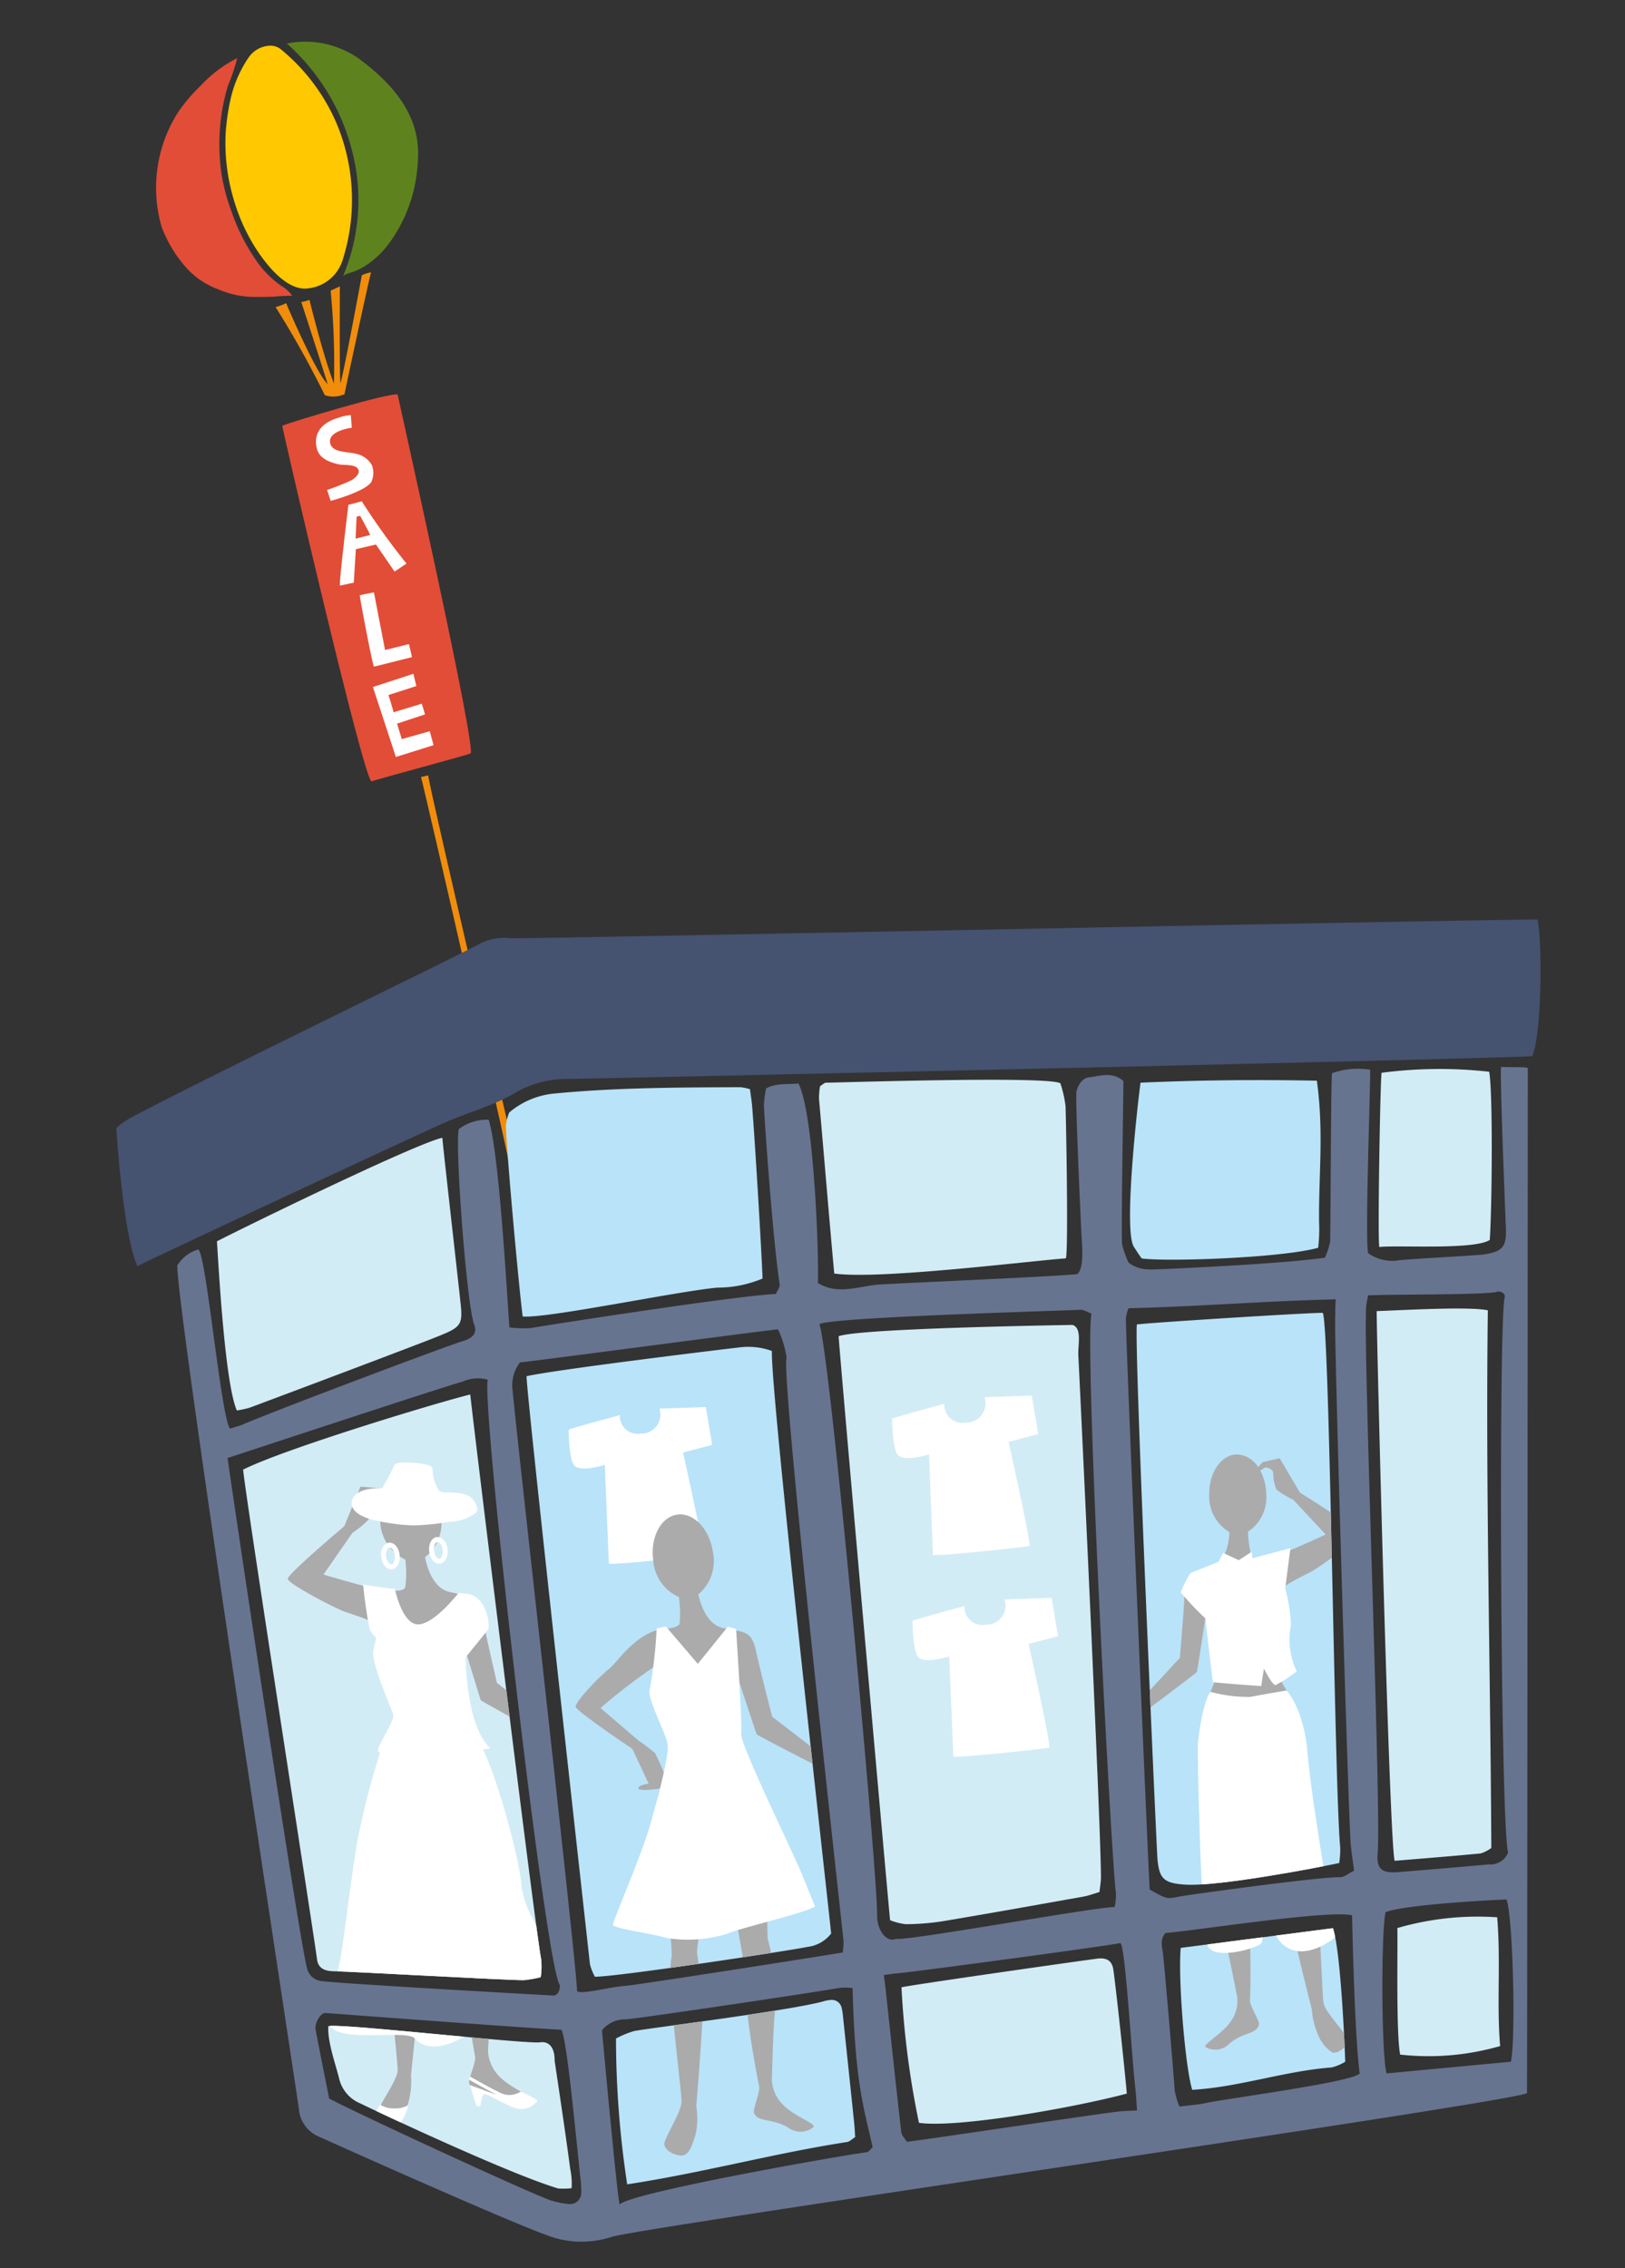 <svg xmlns="http://www.w3.org/2000/svg" xmlns:xlink="http://www.w3.org/1999/xlink" width="168.241" height="234.762" viewBox="0 0 168.241 234.762"><rect x="0" y="0" width="168.241" height="234.762" fill="#333333" stroke="none"/><defs><clipPath id="clip-path"><rect id="&#x9577;&#x65B9;&#x5F62;_24990" data-name="&#x9577;&#x65B9;&#x5F62; 24990" width="40.777" height="117.225" transform="translate(0 0)" fill="none"></rect></clipPath><clipPath id="clip-path-2"><rect id="&#x9577;&#x65B9;&#x5F62;_24989" data-name="&#x9577;&#x65B9;&#x5F62; 24989" width="148.314" height="135.142" fill="none"></rect></clipPath><clipPath id="clip-path-3"><rect id="&#x9577;&#x65B9;&#x5F62;_24978" data-name="&#x9577;&#x65B9;&#x5F62; 24978" width="148.314" height="135.141" fill="none"></rect></clipPath><clipPath id="clip-path-4"><path id="&#x30D1;&#x30B9;_42965" data-name="&#x30D1;&#x30B9; 42965" d="M51.409,31.544c-1.38.054-19.26.959-22.314,1.439C28.929,34.4,31.2,89.488,31.388,94.108a5.414,5.414,0,0,0,.421,1.341c2.613.155,20.782-1.33,22.144-1.541A3.635,3.635,0,0,0,56.507,92.7c-.028-1.64-2.355-56.256-1.9-60.546a7.226,7.226,0,0,0-2.9-.618c-.1,0-.194,0-.291.006" transform="translate(-29.086 -31.538)" fill="none"></path></clipPath><clipPath id="clip-path-6"><path id="&#x30D1;&#x30B9;_42970" data-name="&#x30D1;&#x30B9; 42970" d="M75.041,31.919c-.452,2.105-1.757,54.321-1.743,55.3.036,2.072.509,2.54,2.574,2.846,3.36.495,14.072-.8,16.16-1.1a9.865,9.865,0,0,0,.217-1.6c-.181-6.009,2.71-54.17,2.062-55.3-1.072-.093-10.642-.183-15.913-.183-1.744,0-3.018.01-3.357.032" transform="translate(-73.298 -31.887)" fill="none"></path></clipPath><clipPath id="clip-path-8"><path id="&#x30D1;&#x30B9;_42993" data-name="&#x30D1;&#x30B9; 42993" d="M7.618,39.741c.028,2.554,3.848,47.365,4.089,51.089.054.853.6,1.255,1.676,1.338,1.377.109,18.136,2.222,19.512,2.292a11.622,11.622,0,0,0,1.773-.183,7.42,7.42,0,0,0,.176-1.856c-.33-1.864-3.229-57.61-3.233-58.789-3.565.616-19.551,4.252-23.993,6.108" transform="translate(-7.618 -33.633)" fill="none"></path></clipPath><clipPath id="clip-path-10"><path id="&#x30D1;&#x30B9;_43003" data-name="&#x30D1;&#x30B9; 43003" d="M11.049,79.654c-.206,1.633.494,4.029.739,5.479a3.71,3.71,0,0,0,2,2.721c1.7.986,14.681,8.262,19.816,10.215a3.307,3.307,0,0,0,.878.063c.184,0,.362,0,.51.008a7.155,7.155,0,0,0,0-1.976c-.226-3.7-.533-7.4-.828-11.31.158-1.888-.931-2.034-1.3-2-.694.07-5.708-.768-10.76-1.6-4.859-.8-9.752-1.61-10.875-1.61a.954.954,0,0,0-.18.013" transform="translate(-11.011 -79.641)" fill="none"></path></clipPath><clipPath id="clip-path-12"><path id="&#x30D1;&#x30B9;_43007" data-name="&#x30D1;&#x30B9; 43007" d="M53.934,80.435c-4.061.736-17.186,1.423-19.632,1.666a9.577,9.577,0,0,0-1.963.643,100.621,100.621,0,0,0,.106,15.13c7.787-.626,15.395-2.146,23.006-2.774.266-.021.513-.259.867-.448,0-.455.024-.933.007-1.407q-.186-5.6-.389-11.2a5.118,5.118,0,0,0-.082-.877,1.044,1.044,0,0,0-1.053-.846c-.031,0-.063,0-.095,0a4.367,4.367,0,0,0-.772.117" transform="translate(-32.094 -80.318)" fill="none"></path></clipPath><clipPath id="clip-path-14"><path id="&#x30D1;&#x30B9;_43012" data-name="&#x30D1;&#x30B9; 43012" d="M74.655,78.547c-.512,3.143-.406,12.333.159,14.731,4.873.066,9.673-1.274,14.572-1.3a5.058,5.058,0,0,0,1.429-.489c.078-2.312.31-11.484-.305-13.872l-15.855.931" transform="translate(-74.325 -77.616)" fill="none"></path></clipPath></defs><g id="asset7" transform="translate(-208.361 -4876.598)"><g id="&#x30B0;&#x30EB;&#x30FC;&#x30D7;_9921" data-name="&#x30B0;&#x30EB;&#x30FC;&#x30D7; 9921" transform="matrix(0.891, -0.454, 0.454, 0.891, 208.361, 4895.11)"><g id="&#x30B0;&#x30EB;&#x30FC;&#x30D7;_9920" data-name="&#x30B0;&#x30EB;&#x30FC;&#x30D7; 9920" clip-path="url(#clip-path)"><path id="&#x30D1;&#x30B9;_43017" data-name="&#x30D1;&#x30B9; 43017" d="M28.847,25.9c-.193.257-6.376,8.31-7.031,8.929.163-.577,4.484-8.939,4.484-8.939l-1.054-.038a77.9,77.9,0,0,1-4.055,8.715c.276-2.933,1.67-8.859,1.67-8.859a6.468,6.468,0,0,1-.854-.18s-1.029,6.539-1.425,8.8c-.567-1.621-.048-9.3-.023-9.411a7.068,7.068,0,0,1-1.16-.138,100.694,100.694,0,0,1,.4,10.431,2.746,2.746,0,0,0,1.644.813l.208.041c.225-.286,7.934-9.814,8.188-9.991a2.878,2.878,0,0,0-.99-.174" fill="#f18d0b" fill-rule="evenodd"></path><path id="&#x30D1;&#x30B9;_43018" data-name="&#x30D1;&#x30B9; 43018" d="M10.731,74.95C10.747,75.12.6,115.824.037,117.084c-.165.368.242-.262.826.141.17-.323,10-40.4,10.605-42.092-.248-.056-.494-.116-.737-.183" fill="#f18d0b" fill-rule="evenodd"></path><path id="&#x30D1;&#x30B9;_43019" data-name="&#x30D1;&#x30B9; 43019" d="M26.551,38.57c-.5,1.84-9.406,36.65-10.156,36.535-1.273-.193-8.91-1.831-10.449-2.088-.473-1.169,8.146-35.873,8.49-36.984C15.6,36.118,25.846,38,26.551,38.57" fill="#e24d37" fill-rule="evenodd"></path><path id="&#x30D1;&#x30B9;_43020" data-name="&#x30D1;&#x30B9; 43020" d="M20.59,12.9a20.337,20.337,0,0,1,2.364-6.486,22.96,22.96,0,0,1,2.1-2.976,12.606,12.606,0,0,1,3.5-2.9A2.84,2.84,0,0,1,31.095.377a1.761,1.761,0,0,1,.869.8,20.245,20.245,0,0,1,1.715,9.121A20.414,20.414,0,0,1,27.9,23.477a4.205,4.205,0,0,1-4.669,1.085c-1.884-.683-2.551-3.6-2.807-5.327A19.462,19.462,0,0,1,20.59,12.9" fill="#ffc800" fill-rule="evenodd"></path><path id="&#x30D1;&#x30B9;_43021" data-name="&#x30D1;&#x30B9; 43021" d="M27.556.019a20.821,20.821,0,0,1-2.137,2.093A20.188,20.188,0,0,0,23.448,4.49a21.739,21.739,0,0,0-2.763,5.4A20.336,20.336,0,0,0,19.811,14a20.255,20.255,0,0,0-.052,5.236,10.456,10.456,0,0,0,1.151,3.837,3.833,3.833,0,0,1,.561,1.447,17.4,17.4,0,0,0-1.849-.826c-.555-.278-1.126-.537-1.673-.829a9.588,9.588,0,0,1-3.017-2.435,8.277,8.277,0,0,1-1.972-3.668,13.682,13.682,0,0,1-.312-4.7,14.545,14.545,0,0,1,6.928-9.847A17.644,17.644,0,0,1,22.949.819a13.254,13.254,0,0,1,4.607-.8" fill="#e24d37" fill-rule="evenodd"></path><path id="&#x30D1;&#x30B9;_43022" data-name="&#x30D1;&#x30B9; 43022" d="M27.042,25.118a20.2,20.2,0,0,0,6.774-11.246A22.1,22.1,0,0,0,32.818,1a9.678,9.678,0,0,1,5.92,4.751c1.9,3.812,3.046,8.032.813,11.955a16.773,16.773,0,0,1-2.239,3.152,15.546,15.546,0,0,1-4.639,3.469,9.456,9.456,0,0,1-2.83.837,6.94,6.94,0,0,1-1.476.034c-.261-.022-1.109-.257-1.325-.077" fill="#5e831e" fill-rule="evenodd"></path><path id="&#x30D1;&#x30B9;_43023" data-name="&#x30D1;&#x30B9; 43023" d="M15.559,44.062a22.982,22.982,0,0,0,2.782.252c.744-.1,1.109-.353,1.047-.787-.081-.576-1.215-.975-1.623-1.332-.739-.65-1.444-1.4-1.2-2.46.342-1.478,1.562-2.126,3.325-1.81a4.591,4.591,0,0,1,1.369.355l-.5,1.207s-2.53-.931-2.744.528c-.137.926,1.362,1.542,1.951,2.11a2.393,2.393,0,0,1,.886,1.736,2.2,2.2,0,0,1-.87,1.566c-1.121.552-4.544-.166-4.607-.194Z" fill="#fff" fill-rule="evenodd"></path><path id="&#x30D1;&#x30B9;_43024" data-name="&#x30D1;&#x30B9; 43024" d="M10.525,64.387l4.352.687-.3,1.268-2.992-.484c0-.058-.3,1.846-.358,1.829l3.025.537-.208,1.137L11.03,68.9l-.289,1.646,2.947.591-.3,1.462c-.06,0-4.033-.684-4.033-.684Z" fill="#fff" fill-rule="evenodd"></path><path id="&#x30D1;&#x30B9;_43025" data-name="&#x30D1;&#x30B9; 43025" d="M16.823,46.434l1.4.308a71.731,71.731,0,0,0,1.2,7.84s-1.387.171-1.477.172L17.5,51.39l-2.078-.513s-1.732,2.947-1.76,2.989l-1.416-.376c.1-.415,4.577-7.056,4.577-7.056m.2,1.479L15.9,49.886l1.495.355c.072-.049-.007-2.238-.007-2.238Z" fill="#fff" fill-rule="evenodd"></path><path id="&#x30D1;&#x30B9;_43026" data-name="&#x30D1;&#x30B9; 43026" d="M15.525,63.468c-1.125-.273-3.8-.847-3.954-.923.008-.319,1.481-5.511,2.042-7.228a13.079,13.079,0,0,1,1.449.4l-1.679,5.826,2.478.583s-.212.93-.336,1.347" fill="#fff" fill-rule="evenodd"></path></g></g><g id="&#x30B0;&#x30EB;&#x30FC;&#x30D7;_9919" data-name="&#x30B0;&#x30EB;&#x30FC;&#x30D7; 9919" transform="matrix(0.998, -0.07, 0.07, 0.998, 219.223, 4976.548)"><g id="&#x30B0;&#x30EB;&#x30FC;&#x30D7;_9918" data-name="&#x30B0;&#x30EB;&#x30FC;&#x30D7; 9918" clip-path="url(#clip-path-2)"><g id="&#x30B0;&#x30EB;&#x30FC;&#x30D7;_9881" data-name="&#x30B0;&#x30EB;&#x30FC;&#x30D7; 9881" transform="translate(0 0)"><g id="&#x30B0;&#x30EB;&#x30FC;&#x30D7;_9880" data-name="&#x30B0;&#x30EB;&#x30FC;&#x30D7; 9880" clip-path="url(#clip-path-3)"><path id="&#x30D1;&#x30B9;_42961" data-name="&#x30D1;&#x30B9; 42961" d="M54.6,32.156c-.453,4.29,1.875,58.906,1.9,60.546a3.64,3.64,0,0,1-2.554,1.207c-1.364.211-19.534,1.7-22.146,1.541a5.427,5.427,0,0,1-.422-1.34C31.2,89.488,28.928,34.4,29.093,32.982c3.056-.48,20.935-1.384,22.316-1.439a7.2,7.2,0,0,1,3.2.612" transform="translate(11.465 12.432)" fill="#b9e3f9" fill-rule="evenodd"></path></g></g><g id="&#x30B0;&#x30EB;&#x30FC;&#x30D7;_9883" data-name="&#x30B0;&#x30EB;&#x30FC;&#x30D7; 9883" transform="translate(40.552 43.97)"><g id="&#x30B0;&#x30EB;&#x30FC;&#x30D7;_9882" data-name="&#x30B0;&#x30EB;&#x30FC;&#x30D7; 9882" clip-path="url(#clip-path-4)"><path id="&#x30D1;&#x30B9;_42962" data-name="&#x30D1;&#x30B9; 42962" d="M37.335,36.046A1.831,1.831,0,0,0,39.344,38.1a1.958,1.958,0,0,0,2.116-2.438l4.806.17.383,3.955-3.063.577S45.2,51.023,44.948,51.083s-9.825.443-9.825.187.3-10.206.3-10.206-2.383.6-3.1-.085c-.609-.573-.383-3.723-.383-3.8s5.4-1.136,5.4-1.136" transform="translate(-27.979 -29.912)" fill="#fff" fill-rule="evenodd"></path><path id="&#x30D1;&#x30B9;_42963" data-name="&#x30D1;&#x30B9; 42963" d="M58.146,70.74l-2.082-1.3-4.843-4.3s-.873-4.729-1.189-6.873-.973-2.015-3.182-2.611c-1.723-.466-2.225-2.712-2.362-3.675a4.493,4.493,0,0,0,1.81-4.243c-.167-2.4-1.7-4.257-3.412-4.137s-2.975,2.167-2.808,4.57a4.49,4.49,0,0,0,2.38,3.948,11.25,11.25,0,0,1-.12,2.752c-.052.314-1.05.443-1.545.431-2.876-.033-5.308,3.244-6.01,3.692-.956.611-3.869,3.23-3.771,3.723s5.55,4.737,5.55,4.737l1.429,3.714s-.884.028-1.069.291c-.29.413,1.34.35,2.2.289a8.9,8.9,0,0,0-.647,2.947c-.036,1.977.959,13.352.6,14.621-.668,2.38.124,14.01,0,14.956s-1.642,3.052-2.016,3.953,1.241,1.662,1.824,1.535c.6-.131.915-.789,1.391-2.009a7.519,7.519,0,0,0,.293-2.957s1.366-8.8,1.422-10.682-.24-5.231-.24-5.231,1.075-5.492,1.33-9.008,1.129-4.411,1.634-3.446,1.72,13.129,1.72,13.129a90.384,90.384,0,0,0,.775,13.651c.071.586-.867,2.348-.726,2.717.406,1.054,1.932.594,3.541,1.835a2.148,2.148,0,0,0,2.5.033c.318-.346-1.9-1.221-2.988-2.519a3.9,3.9,0,0,1-.976-2.62s.457-4.774.718-6.436a23.278,23.278,0,0,0-.131-8.273s.485-9.669.661-11.915c.35-4.524-2.337-7.794-2.351-8.57s.442-6.836.442-6.836,1.55,6.1,1.6,6.221c.036.089,3.8,2.385,5.842,3.614L56.3,71.68s.988,2.413,1.246,2.314c.593-.23-.275-1.451-.049-1.654.378-.34.742.445.742.445l.323.549s-.74,1.3-.611,1.365c.307.151.913-.579.913-.579l.763-.915.114-1.433ZM39.7,70.373v0a20.6,20.6,0,0,0-.827-2.309,17.621,17.621,0,0,0-1.617-1.423L33.563,63a60.228,60.228,0,0,1,5.956-3.934c-.118.655-.852,3.084-.487,3.971.375.91,1.647,3.884,1.652,4.862a9.693,9.693,0,0,1-.987,2.475" transform="translate(-28.328 -26.784)" fill="#ababac" fill-rule="evenodd"></path><path id="&#x30D1;&#x30B9;_42964" data-name="&#x30D1;&#x30B9; 42964" d="M40.258,51.818l3.028,4.095,3.374-3.624.828.305s-.035,9.946-.231,10.837,3.251,9.529,5.037,14.295l1.34,4.07c-1.214.647-7.992,1.687-9.283,2.185a13.989,13.989,0,0,1-6.253,0c-.991-.448-5.458-1.357-5.458-1.754s3.374-6.783,4.565-10.059,2.43-7,2.383-8.139-1.868-5-1.439-5.857a49.268,49.268,0,0,0,1.146-6.211Z" transform="translate(-27.685 -23.544)" fill="#fff" fill-rule="evenodd"></path></g></g><g id="&#x30B0;&#x30EB;&#x30FC;&#x30D7;_9885" data-name="&#x30B0;&#x30EB;&#x30FC;&#x30D7; 9885" transform="translate(0 0)"><g id="&#x30B0;&#x30EB;&#x30FC;&#x30D7;_9884" data-name="&#x30B0;&#x30EB;&#x30FC;&#x30D7; 9884" clip-path="url(#clip-path-3)"><path id="&#x30D1;&#x30B9;_42966" data-name="&#x30D1;&#x30B9; 42966" d="M75.041,31.92c1.359-.092,17.842.026,19.271.149.65,1.127-2.245,49.288-2.062,55.3a9.719,9.719,0,0,1-.219,1.595c-2.087.3-12.8,1.6-16.16,1.1-2.063-.3-2.537-.772-2.574-2.846-.014-.977,1.292-53.193,1.744-55.3" transform="translate(28.894 12.57)" fill="#b9e3f9" fill-rule="evenodd"></path></g></g><g id="&#x30B0;&#x30EB;&#x30FC;&#x30D7;_9887" data-name="&#x30B0;&#x30EB;&#x30FC;&#x30D7; 9887" transform="translate(102.192 44.457)"><g id="&#x30B0;&#x30EB;&#x30FC;&#x30D7;_9886" data-name="&#x30B0;&#x30EB;&#x30FC;&#x30D7; 9886" clip-path="url(#clip-path-6)"><path id="&#x30D1;&#x30B9;_42967" data-name="&#x30D1;&#x30B9; 42967" d="M70.339,69.118l.142,1.351.747.845s.591.675.876.524c.121-.063-.612-1.273-.612-1.273l.293-.528s.323-.751.689-.441c.222.185-.569,1.362,0,1.564.25.089,1.121-2.218,1.121-2.218l.871-1.178c1.9-1.213,5.4-3.48,5.43-3.565.046-.117,1.355-5.924,1.355-5.924s.581,5.719.59,6.454-2.451,3.894-2,8.164c.224,2.118.929,11.25.929,11.25a22.042,22.042,0,0,0,.085,7.827c.287,1.564.841,6.066.841,6.066a3.677,3.677,0,0,1-.855,2.5c-1,1.256-3.071,2.14-2.762,2.459a2.03,2.03,0,0,0,2.365-.1c1.488-1.214,2.95-.817,3.3-1.825.125-.351-.809-1.994-.754-2.551A85.43,85.43,0,0,0,83.372,85.6s.838-11.536,1.3-12.46,1.3-.1,1.631,3.219,1.488,8.484,1.488,8.484-.2,3.179-.095,4.954,1.616,10.063,1.616,10.063a7.762,7.762,0,0,0,.461,2.669,3.751,3.751,0,0,0,1.311,1.9c.461.326,2.012-.574,1.633-1.415s-2-2.77-2.144-3.663.453-11.934-.24-14.169c-.368-1.191.282-11.972.2-13.84-.123-2.721-2.247-5.449-2.267-6.374A22.36,22.36,0,0,1,89.7,60.329c.332-.871-.48-3.265-.576-3.8s2.512-1.465,3.48-1.937,5.083-3.01,5.046-3.484-5.821-4.655-5.821-4.655l-1.849-3.7L88.2,43.03l-.51.494a2.664,2.664,0,0,0-2.123-1.471c-1.627-.07-3.024,1.72-3.122,4a4.239,4.239,0,0,0,1.821,3.964c-.109.917-.523,3.053-2.143,3.538-2.073.618-2.7.513-2.942,2.549s-.949,6.53-.949,6.53l-4.471,4.188L71.824,68.1ZM86.183,50.1a4.245,4.245,0,0,0,2.15-3.8,5.312,5.312,0,0,0-.448-2.413l.565-.3s.857.155.754.781a4.168,4.168,0,0,0,.226,1.6,8.973,8.973,0,0,0,1.659,1.174l3.085,3.812s-4.12,1.577-4.876,1.7c-.5.079-2.787.806-2.931.035a10.7,10.7,0,0,1-.185-2.6" transform="translate(-74.464 -27.88)" fill="#ababac" fill-rule="evenodd"></path><path id="&#x30D1;&#x30B9;_42968" data-name="&#x30D1;&#x30B9; 42968" d="M81.067,49.266l1.563.869,1.39-.77.053.665,3.979-.764-.838,4.151a15.3,15.3,0,0,1,.33,3.816,7.49,7.49,0,0,0,.272,4.789,15.452,15.452,0,0,1-2.282,1.267c-.347.024-1.093-1.789-1.093-1.789l-.4,1.789s-4.94-.7-4.963-.771-.322-6.636-.322-6.636A26.834,26.834,0,0,1,76.4,53.014c.1-.149.917-1.812,1.265-1.935s2.866-.919,2.866-.919Z" transform="translate(-72.076 -25.036)" fill="#fff" fill-rule="evenodd"></path><path id="&#x30D1;&#x30B9;_42969" data-name="&#x30D1;&#x30B9; 42969" d="M78.758,59.488a14.887,14.887,0,0,0,4.059.811c1.142-.146,3.788-.4,3.788-.4s1.67,1.937,1.722,6.7S89.845,85.71,89.845,85.71s-3.18,2.385-5.34.482c-1.888-1.663-1.732-7.6-1.732-7.6s-.22,6.677-.559,7.172-4.906,1.489-5.55,0,.245-19.555.395-20.845.965-4.751,1.7-5.429" transform="translate(-72.063 -21.007)" fill="#fff" fill-rule="evenodd"></path></g></g><g id="&#x30B0;&#x30EB;&#x30FC;&#x30D7;_9889" data-name="&#x30B0;&#x30EB;&#x30FC;&#x30D7; 9889" transform="translate(0 0)"><g id="&#x30B0;&#x30EB;&#x30FC;&#x30D7;_9888" data-name="&#x30B0;&#x30EB;&#x30FC;&#x30D7; 9888" clip-path="url(#clip-path-3)"><path id="&#x30D1;&#x30B9;_42971" data-name="&#x30D1;&#x30B9; 42971" d="M1.18,31.233C.061,28.361-.036,18.942.008,16.815a9.548,9.548,0,0,1,1.129-.735C6.1,13.722,37.423,1.15,38.65.539A5.418,5.418,0,0,1,42.085.1c1.067.171,105.338,5.34,106.146,5.51.332,2.4-.378,11.736-1.525,14.055-2.271.091-97.158-4.468-99.9-4.637a10.535,10.535,0,0,0-5.428,1.089c-2.408,1.2-5.043,1.659-7.534,2.576C29.321,20.351,5.04,29.667,1.18,31.233" transform="translate(0 0)" fill="#455270" fill-rule="evenodd"></path><path id="&#x30D1;&#x30B9;_42972" data-name="&#x30D1;&#x30B9; 42972" d="M29.22,34.583c-.185-3.179-.457-16.321-.362-19.754a5.107,5.107,0,0,1,.446-1.393A8.438,8.438,0,0,1,34.252,11.8c6.391-.156,12.758.275,19.121.7a5.345,5.345,0,0,1,.956.272c.032.566.089,1.128.1,1.69.045,3.324-.073,15.226-.171,17.942a12.078,12.078,0,0,1-4.737.609c-4.443.114-17.851,1.974-20.3,1.567" transform="translate(11.368 4.639)" fill="#b9e3f9" fill-rule="evenodd"></path><path id="&#x30D1;&#x30B9;_42973" data-name="&#x30D1;&#x30B9; 42973" d="M52.493,32.156c-.132-5.991-.2-12.319-.31-18.108a7.32,7.32,0,0,1,.2-1.326c.3-.156.467-.328.626-.318,2.645.135,22.961.917,24.2,1.755a11.78,11.78,0,0,1,.372,2.44c-.2,4.616-.831,15.665-1.082,15.667-3.766.006-19.418.866-24-.11" transform="translate(20.571 4.889)" fill="#d2ecf6" fill-rule="evenodd"></path><path id="&#x30D1;&#x30B9;_42974" data-name="&#x30D1;&#x30B9; 42974" d="M30.886,14.487c.063,2.484.556,13.673.687,17.213.082,2.164-.139,2.443-2.273,3.152-1.95.651-15.48,4.682-20.276,6.1a10.418,10.418,0,0,1-1.324.187c-1.023-2.873-.846-14.576-.831-17.6,2.745-1.185,21.117-8.618,24.017-9.053" transform="translate(2.7 5.711)" fill="#d2ecf6" fill-rule="evenodd"></path><path id="&#x30D1;&#x30B9;_42975" data-name="&#x30D1;&#x30B9; 42975" d="M94.887,15.107c.357,5.387-.477,9.478-.793,14.565a16.851,16.851,0,0,1-.28,2.687c-3.787.781-15.669.368-18.289-.174-.121-.144-.643-1.1-.732-1.266-1.029-1.871,1.727-16.287,1.879-16.885,6.088.163,12.039.513,18.215,1.074" transform="translate(29.393 5.532)" fill="#b9e3f9" fill-rule="evenodd"></path><path id="&#x30D1;&#x30B9;_42976" data-name="&#x30D1;&#x30B9; 42976" d="M105.512,15.257c.248,2.045-.665,13.8-1.153,17.358-1.645.942-9.592-.149-11.455-.07-.134-.7,1.237-16.479,1.489-17.959a46.025,46.025,0,0,1,11.119.671" transform="translate(36.62 5.707)" fill="#d2ecf6" fill-rule="evenodd"></path><path id="&#x30D1;&#x30B9;_42977" data-name="&#x30D1;&#x30B9; 42977" d="M52.4,31.295c2.179-.657,22.2.42,24.235.527.979.4.393,2.119.375,3.158-.075,4.033-1.065,48.191-1.437,53.984-.031.478-.156.952-.262,1.575-.6.128-1.152.3-1.711.357-4.9.523-9.787,1.05-14.688,1.521a25.684,25.684,0,0,1-3.834.038,6.177,6.177,0,0,1-1.592-.528C53.364,86.67,52.43,36.459,52.4,31.295" transform="translate(20.658 12.253)" fill="#d2ecf6" fill-rule="evenodd"></path><path id="&#x30D1;&#x30B9;_42978" data-name="&#x30D1;&#x30B9; 42978" d="M100.937,88.4a3.657,3.657,0,0,1-1.133.489c-2.929.074-5.858.1-8.934.137-.448-1.57,1.987-55.527,2.121-56.857,2.174.089,9.493.156,11.478.722-1.524,18.388-2.313,36.822-3.532,55.509" transform="translate(35.799 12.68)" fill="#d2ecf6" fill-rule="evenodd"></path><path id="&#x30D1;&#x30B9;_42979" data-name="&#x30D1;&#x30B9; 42979" d="M53.691,80.186c2.1-.264,19.036-1.458,20.411-1.538,1.033-.06,1.522.354,1.588,1.284.151,2.154.464,10.76.489,12.859C70.5,93.879,58.417,95.138,54.513,94.3a90.891,90.891,0,0,1-.823-14.114" transform="translate(21.149 31.001)" fill="#d2ecf6" fill-rule="evenodd"></path><path id="&#x30D1;&#x30B9;_42980" data-name="&#x30D1;&#x30B9; 42980" d="M101.279,77.748c.06,4.559-.689,8.93-.63,13.31a26.7,26.7,0,0,1-10.38.156c-.279-2.225.531-10.972.625-13.079a29.787,29.787,0,0,1,10.385-.388" transform="translate(35.562 30.531)" fill="#d2ecf6" fill-rule="evenodd"></path><path id="&#x30D1;&#x30B9;_42981" data-name="&#x30D1;&#x30B9; 42981" d="M61.443,36.895a1.863,1.863,0,0,0,2.043,2.091,1.991,1.991,0,0,0,2.153-2.48l4.889.173.39,4.024L67.8,41.29s1.644,10.843,1.386,10.9-10,.452-10,.191S59.5,42,59.5,42s-2.425.605-3.159-.086c-.619-.583-.389-3.787-.389-3.862s5.495-1.157,5.495-1.157" transform="translate(22.039 14.39)" fill="#fff" fill-rule="evenodd"></path><path id="&#x30D1;&#x30B9;_42982" data-name="&#x30D1;&#x30B9; 42982" d="M61.883,51.967a1.854,1.854,0,0,0,2.034,2.083,1.984,1.984,0,0,0,2.144-2.471l4.87.173.388,4.007-3.1.586s1.637,10.8,1.377,10.858-9.952.45-9.952.191.3-10.341.3-10.341-2.415.6-3.147-.086c-.616-.581-.386-3.773-.386-3.847s5.472-1.153,5.472-1.153" transform="translate(22.221 20.332)" fill="#fff" fill-rule="evenodd"></path><path id="&#x30D1;&#x30B9;_42983" data-name="&#x30D1;&#x30B9; 42983" d="M141.9,15.7c.891.138,2.14.128,2.755.3-.229,3.219-7.4,104.733-7.506,105.8-1.839.866-92.37,7.435-95.522,8.2a9.909,9.909,0,0,1-6.6-.6c-4.429-1.949-22.185-11.47-22.788-11.8a3.4,3.4,0,0,1-1.983-3.032c-.075-1.561-6.859-83.5-6.445-87.955a3.748,3.748,0,0,1,2.275-1.495c.786.4,1.132,17.43,1.977,18.709a12.736,12.736,0,0,0,1.312-.315c3.328-1.178,21.77-6.677,23.4-7.037,1-.222,1.535-.711,1.259-1.588-.634-2.031-.722-18.511-.177-20.311a4.894,4.894,0,0,1,3.152-.747c.846,3.578.618,17.9.639,21.578a11.117,11.117,0,0,0,2.13.227c3.918-.368,22.072-1.872,25.612-1.741.152-.305.489-.661.464-.986-.382-4.708-.378-17.094-.328-18.569a10.2,10.2,0,0,1,.351-1.736c1.121-.5,2.189-.234,3.375-.27,1.369,3.2.9,17.522.56,20.721,1.98,1.472,4.392.576,6.447.609,4.332.067,17.876.442,20.4.361.8-.62.693-3.048.715-4.177.095-4.427.358-14.3.53-14.738.247-.634.657-1.283,1.44-1.313,1.142-.045,2.355-.446,3.467.622-.078,1.311-1.387,16.093-1.311,16.868a10.3,10.3,0,0,0,.521,1.9c1.022.959,2.245.892,3.412.933,1.454.053,12.477.322,16.891.006a6.593,6.593,0,0,0,.675-1.672c.171-1.761,1.246-16.728,1.411-17.326a8.143,8.143,0,0,1,3.951-.078c.038.666-1.79,17.482-1.528,18.924a4.337,4.337,0,0,0,3.177.947c2.257-.046,8.153.077,8.838.013,1.9-.177,2.333-.626,2.388-2.629.045-1.574.471-15.9.669-16.6M65.359,37.549c-4.035.178-24.2,1.453-26.877,1.55a3.855,3.855,0,0,0-.959,2.885c0,2.752,2.491,60.85,2.3,62.386.294.47,3.453-.2,5.1-.171.685.013,15.722-1.241,22.6-1.867a6.422,6.422,0,0,0,.173-1.175c-.3-8.162-2.38-59.137-1.655-60.621a10.819,10.819,0,0,0-.678-2.986m32.468.646c-.526-.24-.785-.457-1.05-.466-3.639-.106-25.918-1.026-27.116-.414.9,2.97,2.034,57.543,1.686,61.4-.139,1.527.768,2.956,1.757,2.589,1.223.322,20.553-1.824,22.822-1.7a5.878,5.878,0,0,0,.234-1.458c-.241-2.461.654-56.259,1.667-59.949M7.606,46.844c.153,2.575,3.869,49.939,4.506,53.225a1.716,1.716,0,0,0,1.338,1.421c1.376.34,22.54,3.02,23.849,3.179.507.063.784-.491.795-1.041-1.315-1.573-3.936-60.193-3.06-62.979a3.868,3.868,0,0,0-2.609.015c-1.93.372-23.321,5.814-24.82,6.181M120.911,97.592c-.054-.936-.127-1.81-.156-2.684-.067-2.061,1.934-52.242,2.206-54.485.054-.445.079-1.3.2-1.928-7.334-.34-14.363-.25-21.475-.58a5.032,5.032,0,0,0-.332,1.011c-.211,2.84-1.66,56.955-1.683,59.128,1.7,1.122,1.7,1.117,3.028.937.58-.078,14.353-1.026,16.722-.831.424.035.874-.322,1.485-.567m5.617-59.28c-.093.379-.217.745-.276,1.12-.633,4.086-2.066,52-2.772,56.49-.257,1.647.27,2.148,1.942,2.133q4.714-.044,9.428-.139a1.986,1.986,0,0,0,2.1-1.09c-.606-2.563,2.822-54.7,3.667-57.341.131-.4-.484-.736-.866-.581-1.786.176-10.054-.48-13.227-.591m-88.62,69.942c-1.938-.185-22.7-3.207-24.162-3.426-.594-.088-1.253,1.028-1.182,1.624.275,2.337.579,4.669.9,7.223,2.1,1.361,19.632,11.027,22.067,12.088a8.743,8.743,0,0,0,1.973.549,1.156,1.156,0,0,0,1.287-.955,8.65,8.65,0,0,0,.042-1.472c-.135-3.247-.383-15.1-.922-15.632m4.216.36c.038,2.224.36,16.956.556,18.116.982-1.129,22.836-3.43,25.871-3.615.24-.014.459-.319.666-.474-.579-3.919-1.377-6.636-.919-16.57a6.437,6.437,0,0,0-1.368-.114c-1.56.2-20.714,1.7-22.279,1.7a3.035,3.035,0,0,0-2.528.958m54.119-5.244c-2.836.305-22.232,1.513-23.116,1.5-.446-.007-.892.047-1.514.084.036.63.074,1.1.092,1.578.187,4.916.36,9.832.572,14.746.015.343.319.675.509,1.054,3.413-.2,19.678-1.49,22.129-1.6.553-.022,1.111.014,1.857.025,0-.859.024-1.529-.008-2.2-.166-3.543.007-15.248-.52-15.193m4.76-.717c-.672.633-.442,1.456-.411,2.217.079,2.062.213,11.478.217,14.126a8.013,8.013,0,0,0,.367,1.674c1.036-.061,1.921-.053,2.787-.177,2.129-.307,15.541-1.108,16.071-1.95-.245-2.956.2-13.528.356-16.355-2.366-.775-16.977.495-19.386.466m34.711,15.789c.652-1.949,1.285-14.638.735-16.776-2.048-.059-10.353-.2-12.576.427-.6,1.807-1.482,14.657-1.069,16.657l12.91-.307" transform="translate(1.494 4.843)" fill="#677490" fill-rule="evenodd"></path><path id="&#x30D1;&#x30B9;_42984" data-name="&#x30D1;&#x30B9; 42984" d="M7.619,39.742c4.441-1.856,20.426-5.493,23.991-6.109,0,1.179,2.9,56.927,3.233,58.789a7.443,7.443,0,0,1-.177,1.857,11.786,11.786,0,0,1-1.772.183c-1.376-.071-18.133-2.183-19.512-2.292-1.072-.085-1.621-.487-1.677-1.34-.24-3.724-4.059-48.534-4.086-51.088" transform="translate(3.003 13.258)" fill="#d2ecf6" fill-rule="evenodd"></path></g></g><g id="&#x30B0;&#x30EB;&#x30FC;&#x30D7;_9891" data-name="&#x30B0;&#x30EB;&#x30FC;&#x30D7; 9891" transform="translate(10.621 46.891)"><g id="&#x30B0;&#x30EB;&#x30FC;&#x30D7;_9890" data-name="&#x30B0;&#x30EB;&#x30FC;&#x30D7; 9890" clip-path="url(#clip-path-8)"><path id="&#x30D1;&#x30B9;_42985" data-name="&#x30D1;&#x30B9; 42985" d="M38.071,67.155l-2.077-1.364-4.8-4.463s-.77-4.807-1.041-6.985-.94-2.062-3.161-2.716c-1.733-.512-2.19-2.8-2.306-3.776A4.542,4.542,0,0,0,26.614,43.6C26.5,41.163,25,39.253,23.256,39.334a2.857,2.857,0,0,0-2.267,1.584l-.548-.526-1.91-.29L16.569,44.07s-6.169,4.5-6.211,5.007,4.383,3.207,5.418,3.707S19.6,54.267,19.5,54.84s-.958,3.141-.6,4.072,1.574,3.971,1.557,4.961-2.281,3.918-2.4,6.83c-.081,2,.659,13.536.272,14.813-.732,2.392-.053,14.21-.2,15.165s-1.879,3.023-2.281,3.926,1.263,1.86,1.755,1.51a4.024,4.024,0,0,0,1.394-2.044,8.358,8.358,0,0,0,.484-2.858s1.585-8.877,1.687-10.779-.123-5.3-.123-5.3,1.217-5.532,1.555-9.085,1.246-4.439,1.736-3.451,1.437,13.33,1.437,13.33a91.327,91.327,0,0,0,.464,13.831c.059.6-.933,2.358-.8,2.734.383,1.078,1.941.647,3.54,1.941a2.176,2.176,0,0,0,2.533.092c.329-.343-1.892-1.28-2.965-2.621a3.932,3.932,0,0,1-.926-2.673s.573-4.821.876-6.5a23.622,23.622,0,0,0,.059-8.376s.717-9.776.944-12.045c.461-4.57-2.181-7.941-2.176-8.728s.605-6.91.605-6.91,1.428,6.21,1.474,6.334c.036.091,3.785,2.5,5.828,3.8l.94,1.255s.942,2.464,1.209,2.37c.6-.219-.244-1.475-.013-1.674.392-.335.74.468.74.468l.316.565s-.781,1.3-.652,1.364c.308.16.937-.565.937-.565l.8-.9.148-1.447ZM22.439,50.729c-.149.823-2.6.056-3.136-.026-.809-.127-5.227-1.8-5.227-1.8l3.288-4.092a9.552,9.552,0,0,0,1.772-1.262,4.494,4.494,0,0,0,.236-1.716c-.114-.666.8-.838.8-.838l.608.314A5.646,5.646,0,0,0,20.31,43.9a4.541,4.541,0,0,0,2.317,4.052,11.224,11.224,0,0,1-.188,2.781" transform="translate(-6.538 -31.387)" fill="#ababac" fill-rule="evenodd"></path><path id="&#x30D1;&#x30B9;_42986" data-name="&#x30D1;&#x30B9; 42986" d="M18.742,40.826a21.708,21.708,0,0,0,1.41-2.277c.233-.42,1.614-.167,1.962-.121a8.213,8.213,0,0,1,1.288.264c.5.149.7.2.68.784a3.8,3.8,0,0,0,.535,2.024c.227.247.938.234,1.239.264.694.073,1.86.262,2.229.963.2.381.535.968.148,1.311a4.652,4.652,0,0,1-2.774.736,24.635,24.635,0,0,1-3.767.112,20.042,20.042,0,0,1-3.565-.694c-.871-.22-2.8-.888-2.643-2.109.116-.887,1.258-1.476,3.258-1.255" transform="translate(-4.521 -31.789)" fill="#fff" fill-rule="evenodd"></path><path id="&#x30D1;&#x30B9;_42987" data-name="&#x30D1;&#x30B9; 42987" d="M18.381,46.948c-.528,0-.955-.576-.993-1.34s.358-1.405.9-1.43h0c.558,0,.984.576,1.019,1.341s-.356,1.4-.892,1.429Zm-.064-2.267c-.223.011-.446.4-.424.9s.277.859.488.859V46.7l.008-.252c.213-.01.435-.4.411-.9s-.273-.862-.484-.862" transform="translate(-3.767 -29.476)" fill="#fff"></path><path id="&#x30D1;&#x30B9;_42988" data-name="&#x30D1;&#x30B9; 42988" d="M21.961,46.783c-.528,0-.955-.577-.991-1.343s.357-1.4.894-1.43h0c.56,0,.986.577,1.023,1.341s-.358,1.4-.9,1.43Zm-.067-2.268c-.222.01-.443.4-.418.9s.273.859.485.859v.252l.01-.252c.212-.01.436-.4.413-.9s-.277-.86-.489-.86" transform="translate(-2.356 -29.542)" fill="#fff"></path><path id="&#x30D1;&#x30B9;_42989" data-name="&#x30D1;&#x30B9; 42989" d="M18.689,59.3a80.61,80.61,0,0,0-3.343,9.948c-1.055,4.429-2.1,10.2-2.652,12.191-1.082,3.907-2.765,5.729-.941,6.907s7.441.5,8.163,1.419c1.93,2.451,6.321-.471,6.349-.641s4.721-.269,5.462-.577,4.146-1.015,4.146-1.015.883-1.762-.6-4.725-3.2-5.327-3.255-8.358S29.736,60.5,28.39,59.336s-9.7-.035-9.7-.035" transform="translate(-6.307 -23.708)" fill="#fff" fill-rule="evenodd"></path><path id="&#x30D1;&#x30B9;_42990" data-name="&#x30D1;&#x30B9; 42990" d="M26.283,48.805h0L25.7,48.7s-2.77,3.088-4.421,2.953-2.128-3.831-2.128-3.831l-.53-.064.008-.028c-.174.008-2.721-.584-2.721-.584a46.914,46.914,0,0,0,.349,4.7,5.838,5.838,0,0,0,.6.917c-.1.364-.219.765-.36,1.177-.425,1.242,1.517,6.332,1.587,6.918s-2.146,3.416-1.811,3.624A7.46,7.46,0,0,0,18.671,66.1c1.154.367,4.3-.876,5.517-.89s3.668-.238,3.668-.238c-2.392-2.542-1.893-9.574-1.893-9.574s2.307-2.466,2.528-2.73.158-3.679-2.207-3.859" transform="translate(-4.349 -28.307)" fill="#fff"></path><path id="&#x30D1;&#x30B9;_42991" data-name="&#x30D1;&#x30B9; 42991" d="M21.328,84.128s2.592,1.739,3.3,2.038a2.122,2.122,0,0,0,1.8-.139s1.66.909,1.654,1.083a2.136,2.136,0,0,1-1.925.705c-.94-.177-3-1.691-3.416-1.775s-.563,1.139-.563,1.139-.337.222-.446-.074-.477-2.1-.477-2.1l2.631,1.175L21.218,84.46a.25.25,0,0,1,.11-.332" transform="translate(-2.267 -13.728)" fill="#e23c3e"></path><path id="&#x30D1;&#x30B9;_42992" data-name="&#x30D1;&#x30B9; 42992" d="M14.779,85.73a2.522,2.522,0,0,0,1.371.484,2.672,2.672,0,0,0,1.534-.236s-.8,2.854-2.82,2.45c-.622-.124-2.291.293-.084-2.7" transform="translate(-5.232 -13.096)" fill="#e23c3e"></path></g></g><g id="&#x30B0;&#x30EB;&#x30FC;&#x30D7;_9893" data-name="&#x30B0;&#x30EB;&#x30FC;&#x30D7; 9893" transform="translate(0 0)"><g id="&#x30B0;&#x30EB;&#x30FC;&#x30D7;_9892" data-name="&#x30B0;&#x30EB;&#x30FC;&#x30D7; 9892" clip-path="url(#clip-path-3)"><path id="&#x30D1;&#x30B9;_42994" data-name="&#x30D1;&#x30B9; 42994" d="M34.159,84.855c.3,3.907.6,7.607.828,11.311a7.2,7.2,0,0,1,0,1.974,8.044,8.044,0,0,1-1.39-.071c-5.136-1.952-18.119-9.23-19.816-10.215a3.7,3.7,0,0,1-2-2.72c-.245-1.45-.945-3.848-.738-5.479,1.221-.248,20.406,3.342,21.814,3.2.364-.035,1.453.112,1.3,2" transform="translate(4.341 31.395)" fill="#d2ecf6" fill-rule="evenodd"></path></g></g><g id="&#x30B0;&#x30EB;&#x30FC;&#x30D7;_9895" data-name="&#x30B0;&#x30EB;&#x30FC;&#x30D7; 9895" transform="translate(15.352 111.036)"><g id="&#x30B0;&#x30EB;&#x30FC;&#x30D7;_9894" data-name="&#x30B0;&#x30EB;&#x30FC;&#x30D7; 9894" clip-path="url(#clip-path-10)"><path id="&#x30D1;&#x30B9;_42995" data-name="&#x30D1;&#x30B9; 42995" d="M38.071,67.155l-2.077-1.364-4.8-4.463s-.77-4.807-1.041-6.985-.94-2.062-3.161-2.716c-1.733-.512-2.19-2.8-2.306-3.776A4.542,4.542,0,0,0,26.614,43.6C26.5,41.163,25,39.253,23.256,39.334a2.857,2.857,0,0,0-2.267,1.584l-.548-.526-1.91-.29L16.569,44.07s-6.169,4.5-6.211,5.007,4.383,3.207,5.418,3.707S19.6,54.267,19.5,54.84s-.958,3.141-.6,4.072,1.574,3.971,1.557,4.961-2.281,3.918-2.4,6.83c-.081,2,.659,13.536.272,14.813-.732,2.392-.053,14.21-.2,15.165s-1.879,3.023-2.281,3.926,1.263,1.86,1.755,1.51a4.024,4.024,0,0,0,1.394-2.044,8.358,8.358,0,0,0,.484-2.858s1.585-8.877,1.687-10.779-.123-5.3-.123-5.3,1.217-5.532,1.555-9.085,1.246-4.439,1.736-3.451,1.437,13.33,1.437,13.33a91.327,91.327,0,0,0,.464,13.831c.059.6-.933,2.358-.8,2.734.383,1.078,1.941.647,3.54,1.941a2.176,2.176,0,0,0,2.533.092c.329-.343-1.892-1.28-2.965-2.621a3.932,3.932,0,0,1-.926-2.673s.573-4.821.876-6.5a23.622,23.622,0,0,0,.059-8.376s.717-9.776.944-12.045c.461-4.57-2.181-7.941-2.176-8.728s.605-6.91.605-6.91,1.428,6.21,1.474,6.334c.036.091,3.785,2.5,5.828,3.8l.94,1.255s.942,2.464,1.209,2.37c.6-.219-.244-1.475-.013-1.674.392-.335.74.468.74.468l.316.565s-.781,1.3-.652,1.364c.308.16.937-.565.937-.565l.8-.9.148-1.447ZM22.439,50.729c-.149.823-2.6.056-3.136-.026-.809-.127-5.227-1.8-5.227-1.8l3.288-4.092a9.552,9.552,0,0,0,1.772-1.262,4.494,4.494,0,0,0,.236-1.716c-.114-.666.8-.838.8-.838l.608.314A5.646,5.646,0,0,0,20.31,43.9a4.541,4.541,0,0,0,2.317,4.052,11.224,11.224,0,0,1-.188,2.781" transform="translate(-11.269 -95.531)" fill="#ababac" fill-rule="evenodd"></path><path id="&#x30D1;&#x30B9;_42996" data-name="&#x30D1;&#x30B9; 42996" d="M18.742,40.826a21.708,21.708,0,0,0,1.41-2.277c.233-.42,1.614-.167,1.962-.121a8.213,8.213,0,0,1,1.288.264c.5.149.7.2.68.784a3.8,3.8,0,0,0,.535,2.024c.227.247.938.234,1.239.264.694.073,1.86.262,2.229.963.2.381.535.968.148,1.311a4.652,4.652,0,0,1-2.774.736,24.635,24.635,0,0,1-3.767.112,20.042,20.042,0,0,1-3.565-.694c-.871-.22-2.8-.888-2.643-2.109.116-.887,1.258-1.476,3.258-1.255" transform="translate(-9.252 -95.933)" fill="#fff" fill-rule="evenodd"></path><path id="&#x30D1;&#x30B9;_42997" data-name="&#x30D1;&#x30B9; 42997" d="M18.381,46.948c-.528,0-.955-.576-.993-1.34s.358-1.405.9-1.43h0c.558,0,.984.576,1.019,1.341s-.356,1.4-.892,1.429Zm-.064-2.267c-.223.011-.446.4-.424.9s.277.859.488.859V46.7l.008-.252c.213-.01.435-.4.411-.9s-.273-.862-.484-.862" transform="translate(-8.498 -93.621)" fill="#fff"></path><path id="&#x30D1;&#x30B9;_42998" data-name="&#x30D1;&#x30B9; 42998" d="M21.961,46.783c-.528,0-.955-.577-.991-1.343s.357-1.4.894-1.43h0c.56,0,.986.577,1.023,1.341s-.358,1.4-.9,1.43Zm-.067-2.268c-.222.01-.443.4-.418.9s.273.859.485.859v.252l.01-.252c.212-.01.436-.4.413-.9s-.277-.86-.489-.86" transform="translate(-7.086 -93.687)" fill="#fff"></path><path id="&#x30D1;&#x30B9;_42999" data-name="&#x30D1;&#x30B9; 42999" d="M18.689,59.3a80.61,80.61,0,0,0-3.343,9.948c-1.055,4.429-2.1,10.2-2.652,12.191-1.082,3.907-2.765,5.729-.941,6.907s7.441.5,8.163,1.419c1.93,2.451,6.321-.471,6.349-.641s4.721-.269,5.462-.577,4.146-1.015,4.146-1.015.883-1.762-.6-4.725-3.2-5.327-3.255-8.358S29.736,60.5,28.39,59.336s-9.7-.035-9.7-.035" transform="translate(-11.037 -87.853)" fill="#fff" fill-rule="evenodd"></path><path id="&#x30D1;&#x30B9;_43000" data-name="&#x30D1;&#x30B9; 43000" d="M26.283,48.805h0L25.7,48.7s-2.77,3.088-4.421,2.953-2.128-3.831-2.128-3.831l-.53-.064.008-.028c-.174.008-2.721-.584-2.721-.584a46.914,46.914,0,0,0,.349,4.7,5.838,5.838,0,0,0,.6.917c-.1.364-.219.765-.36,1.177-.425,1.242,1.517,6.332,1.587,6.918s-1.818,3.5-1.811,3.624A5.88,5.88,0,0,0,18.671,66.1c1.154.367,4.3-.876,5.517-.89s3.168.148,3.168.148c-2.394-2.543-1.393-9.96-1.393-9.96s2.307-2.466,2.528-2.73.158-3.679-2.207-3.859" transform="translate(-9.08 -92.451)" fill="#fff"></path><path id="&#x30D1;&#x30B9;_43001" data-name="&#x30D1;&#x30B9; 43001" d="M21.328,84.128s2.592,1.739,3.3,2.038a2.122,2.122,0,0,0,1.8-.139s1.66.909,1.654,1.083a2.136,2.136,0,0,1-1.925.705c-.94-.177-3-1.691-3.416-1.775s-.563,1.139-.563,1.139-.337.222-.446-.074-.477-2.1-.477-2.1l2.631,1.175L21.218,84.46a.25.25,0,0,1,.11-.332" transform="translate(-6.997 -77.872)" fill="#fff"></path><path id="&#x30D1;&#x30B9;_43002" data-name="&#x30D1;&#x30B9; 43002" d="M14.779,85.73a2.522,2.522,0,0,0,1.371.484,2.672,2.672,0,0,0,1.534-.236s-.8,2.854-2.82,2.45c-.622-.124-2.291.293-.084-2.7" transform="translate(-9.962 -77.241)" fill="#fff"></path></g></g><g id="&#x30B0;&#x30EB;&#x30FC;&#x30D7;_9897" data-name="&#x30B0;&#x30EB;&#x30FC;&#x30D7; 9897" transform="translate(0 0)"><g id="&#x30B0;&#x30EB;&#x30FC;&#x30D7;_9896" data-name="&#x30B0;&#x30EB;&#x30FC;&#x30D7; 9896" clip-path="url(#clip-path-3)"><path id="&#x30D1;&#x30B9;_43004" data-name="&#x30D1;&#x30B9; 43004" d="M56.319,94.652c-.356.19-.6.427-.869.448-7.611.63-15.219,2.148-23.006,2.774a100.436,100.436,0,0,1-.1-15.13A9.627,9.627,0,0,1,34.3,82.1c2.445-.244,15.57-.93,19.632-1.667a3.519,3.519,0,0,1,.867-.113,1.044,1.044,0,0,1,1.053.846,5.431,5.431,0,0,1,.082.878q.2,5.6.388,11.2c.017.475,0,.952-.006,1.407" transform="translate(12.652 31.662)" fill="#b9e3f9" fill-rule="evenodd"></path></g></g><g id="&#x30B0;&#x30EB;&#x30FC;&#x30D7;_9899" data-name="&#x30B0;&#x30EB;&#x30FC;&#x30D7; 9899" transform="translate(44.746 111.98)"><g id="&#x30B0;&#x30EB;&#x30FC;&#x30D7;_9898" data-name="&#x30B0;&#x30EB;&#x30FC;&#x30D7; 9898" clip-path="url(#clip-path-12)"><path id="&#x30D1;&#x30B9;_43005" data-name="&#x30D1;&#x30B9; 43005" d="M58.146,70.74l-2.082-1.3-4.843-4.3s-.873-4.729-1.189-6.873-.973-2.015-3.182-2.611c-1.723-.466-2.225-2.712-2.362-3.675a4.493,4.493,0,0,0,1.81-4.243c-.167-2.4-1.7-4.257-3.412-4.137s-2.975,2.167-2.808,4.57a4.49,4.49,0,0,0,2.38,3.948,11.25,11.25,0,0,1-.12,2.752c-.052.314-1.05.443-1.545.431-2.876-.033-5.308,3.244-6.01,3.692-.956.611-3.869,3.23-3.771,3.723s5.55,4.737,5.55,4.737l1.429,3.714s-.884.028-1.069.291c-.29.413,1.34.35,2.2.289a8.9,8.9,0,0,0-.647,2.947c-.036,1.977.959,13.352.6,14.621-.668,2.38.124,14.01,0,14.956s-1.642,3.052-2.016,3.953,1.241,1.662,1.824,1.535c.6-.131.915-.789,1.391-2.009a7.519,7.519,0,0,0,.293-2.957s1.366-8.8,1.422-10.682-.24-5.231-.24-5.231,1.075-5.492,1.33-9.008,1.129-4.411,1.634-3.446,1.72,13.129,1.72,13.129a90.384,90.384,0,0,0,.775,13.651c.071.586-.867,2.348-.726,2.717.406,1.054,1.932.594,3.541,1.835a2.148,2.148,0,0,0,2.5.033c.318-.346-1.9-1.221-2.988-2.519a3.9,3.9,0,0,1-.976-2.62s.457-4.774.718-6.436a23.278,23.278,0,0,0-.131-8.273s.485-9.669.661-11.915c.35-4.524-2.337-7.794-2.351-8.57s.442-6.836.442-6.836,1.55,6.1,1.6,6.221c.036.089,3.8,2.385,5.842,3.614L56.3,71.68s.988,2.413,1.246,2.314c.593-.23-.275-1.451-.049-1.654.378-.34.742.445.742.445l.323.549s-.74,1.3-.611,1.365c.307.151.913-.579.913-.579l.763-.915.114-1.433ZM39.7,70.373v0a20.6,20.6,0,0,0-.827-2.309,17.621,17.621,0,0,0-1.617-1.423L33.563,63a60.228,60.228,0,0,1,5.956-3.934c-.118.655-.852,3.084-.487,3.971.375.91,1.647,3.884,1.652,4.862a9.693,9.693,0,0,1-.987,2.475" transform="translate(-32.522 -94.793)" fill="#ababac" fill-rule="evenodd"></path><path id="&#x30D1;&#x30B9;_43006" data-name="&#x30D1;&#x30B9; 43006" d="M40.258,51.818l3.028,4.095,3.374-3.624.828.305s-.035,9.946-.231,10.837,3.251,9.529,5.037,14.295l1.34,4.07c-1.214.647-7.992,1.687-9.283,2.185a13.989,13.989,0,0,1-6.253,0c-.991-.448-5.458-1.357-5.458-1.754s3.374-6.783,4.565-10.059,2.43-7,2.383-8.139-1.868-5-1.439-5.857a49.268,49.268,0,0,0,1.146-6.211Z" transform="translate(-31.879 -91.553)" fill="#fff" fill-rule="evenodd"></path></g></g><g id="&#x30B0;&#x30EB;&#x30FC;&#x30D7;_9901" data-name="&#x30B0;&#x30EB;&#x30FC;&#x30D7; 9901" transform="translate(0 0)"><g id="&#x30B0;&#x30EB;&#x30FC;&#x30D7;_9900" data-name="&#x30B0;&#x30EB;&#x30FC;&#x30D7; 9900" clip-path="url(#clip-path-3)"><path id="&#x30D1;&#x30B9;_43008" data-name="&#x30D1;&#x30B9; 43008" d="M74.655,78.548l15.855-.933c.615,2.388.383,11.562.3,13.874a5.021,5.021,0,0,1-1.428.489c-4.9.025-9.7,1.365-14.572,1.3-.565-2.4-.671-11.589-.159-14.731" transform="translate(29.299 30.596)" fill="#b9e3f9" fill-rule="evenodd"></path></g></g><g id="&#x30B0;&#x30EB;&#x30FC;&#x30D7;_9903" data-name="&#x30B0;&#x30EB;&#x30FC;&#x30D7; 9903" transform="translate(103.624 108.212)"><g id="&#x30B0;&#x30EB;&#x30FC;&#x30D7;_9902" data-name="&#x30B0;&#x30EB;&#x30FC;&#x30D7; 9902" clip-path="url(#clip-path-14)"><path id="&#x30D1;&#x30B9;_43009" data-name="&#x30D1;&#x30B9; 43009" d="M70.339,69.118l.142,1.351.747.845s.591.675.876.524c.121-.063-.612-1.273-.612-1.273l.293-.528s.323-.751.689-.441c.222.185-.569,1.362,0,1.564.25.089,1.121-2.218,1.121-2.218l.871-1.178c1.9-1.213,5.4-3.48,5.43-3.565.046-.117,1.355-5.924,1.355-5.924s.581,5.719.59,6.454-2.451,3.894-2,8.164c.224,2.118.929,11.25.929,11.25a22.042,22.042,0,0,0,.085,7.827c.287,1.564.841,6.066.841,6.066a3.677,3.677,0,0,1-.855,2.5c-1,1.256-3.071,2.14-2.762,2.459a2.03,2.03,0,0,0,2.365-.1c1.488-1.214,2.95-.817,3.3-1.825.125-.351-.809-1.994-.754-2.551A85.43,85.43,0,0,0,83.372,85.6s.838-11.536,1.3-12.46,1.3-.1,1.631,3.219,1.488,8.484,1.488,8.484-.2,3.179-.095,4.954,1.616,10.063,1.616,10.063a7.762,7.762,0,0,0,.461,2.669,3.751,3.751,0,0,0,1.311,1.9c.461.326,2.012-.574,1.633-1.415s-2-2.77-2.144-3.663.453-11.934-.24-14.169c-.368-1.191.282-11.972.2-13.84-.123-2.721-2.247-5.449-2.267-6.374A22.36,22.36,0,0,1,89.7,60.329c.332-.871-.48-3.265-.576-3.8s2.512-1.465,3.48-1.937,5.083-3.01,5.046-3.484-5.821-4.655-5.821-4.655l-1.849-3.7L88.2,43.03l-.51.494a2.664,2.664,0,0,0-2.123-1.471c-1.627-.07-3.024,1.72-3.122,4a4.239,4.239,0,0,0,1.821,3.964c-.109.917-.523,3.053-2.143,3.538-2.073.618-2.7.513-2.942,2.549s-.949,6.53-.949,6.53l-4.471,4.188L71.824,68.1ZM86.183,50.1a4.245,4.245,0,0,0,2.15-3.8,5.312,5.312,0,0,0-.448-2.413l.565-.3s.857.155.754.781a4.168,4.168,0,0,0,.226,1.6,8.973,8.973,0,0,0,1.659,1.174l3.085,3.812s-4.12,1.577-4.876,1.7c-.5.079-2.787.806-2.931.035a10.7,10.7,0,0,1-.185-2.6" transform="translate(-75.896 -91.636)" fill="#ababac" fill-rule="evenodd"></path><path id="&#x30D1;&#x30B9;_43010" data-name="&#x30D1;&#x30B9; 43010" d="M81.067,49.266l1.563.869,1.39-.77.053.665,3.979-.764-.838,4.151a15.3,15.3,0,0,1,.33,3.816,7.49,7.49,0,0,0,.272,4.789,15.452,15.452,0,0,1-2.282,1.267c-.347.024-1.093-1.789-1.093-1.789l-.4,1.789s-4.94-.7-4.963-.771-.322-6.636-.322-6.636A26.834,26.834,0,0,1,76.4,53.014c.1-.149.917-1.812,1.265-1.935s2.866-.919,2.866-.919Z" transform="translate(-73.508 -88.792)" fill="#fff" fill-rule="evenodd"></path><path id="&#x30D1;&#x30B9;_43011" data-name="&#x30D1;&#x30B9; 43011" d="M78.758,59.488a14.887,14.887,0,0,0,4.059.811c1.142-.146,3.788-.4,3.788-.4s1.67,1.937,1.722,6.7S89.845,85.71,89.845,85.71s-3.18,2.385-5.34.482c-1.888-1.663-1.732-7.6-1.732-7.6s-.22,6.677-.559,7.172-4.906,1.489-5.55,0,.245-19.555.395-20.845.965-4.751,1.7-5.429" transform="translate(-73.495 -84.762)" fill="#fff" fill-rule="evenodd"></path></g></g></g></g></g></svg>